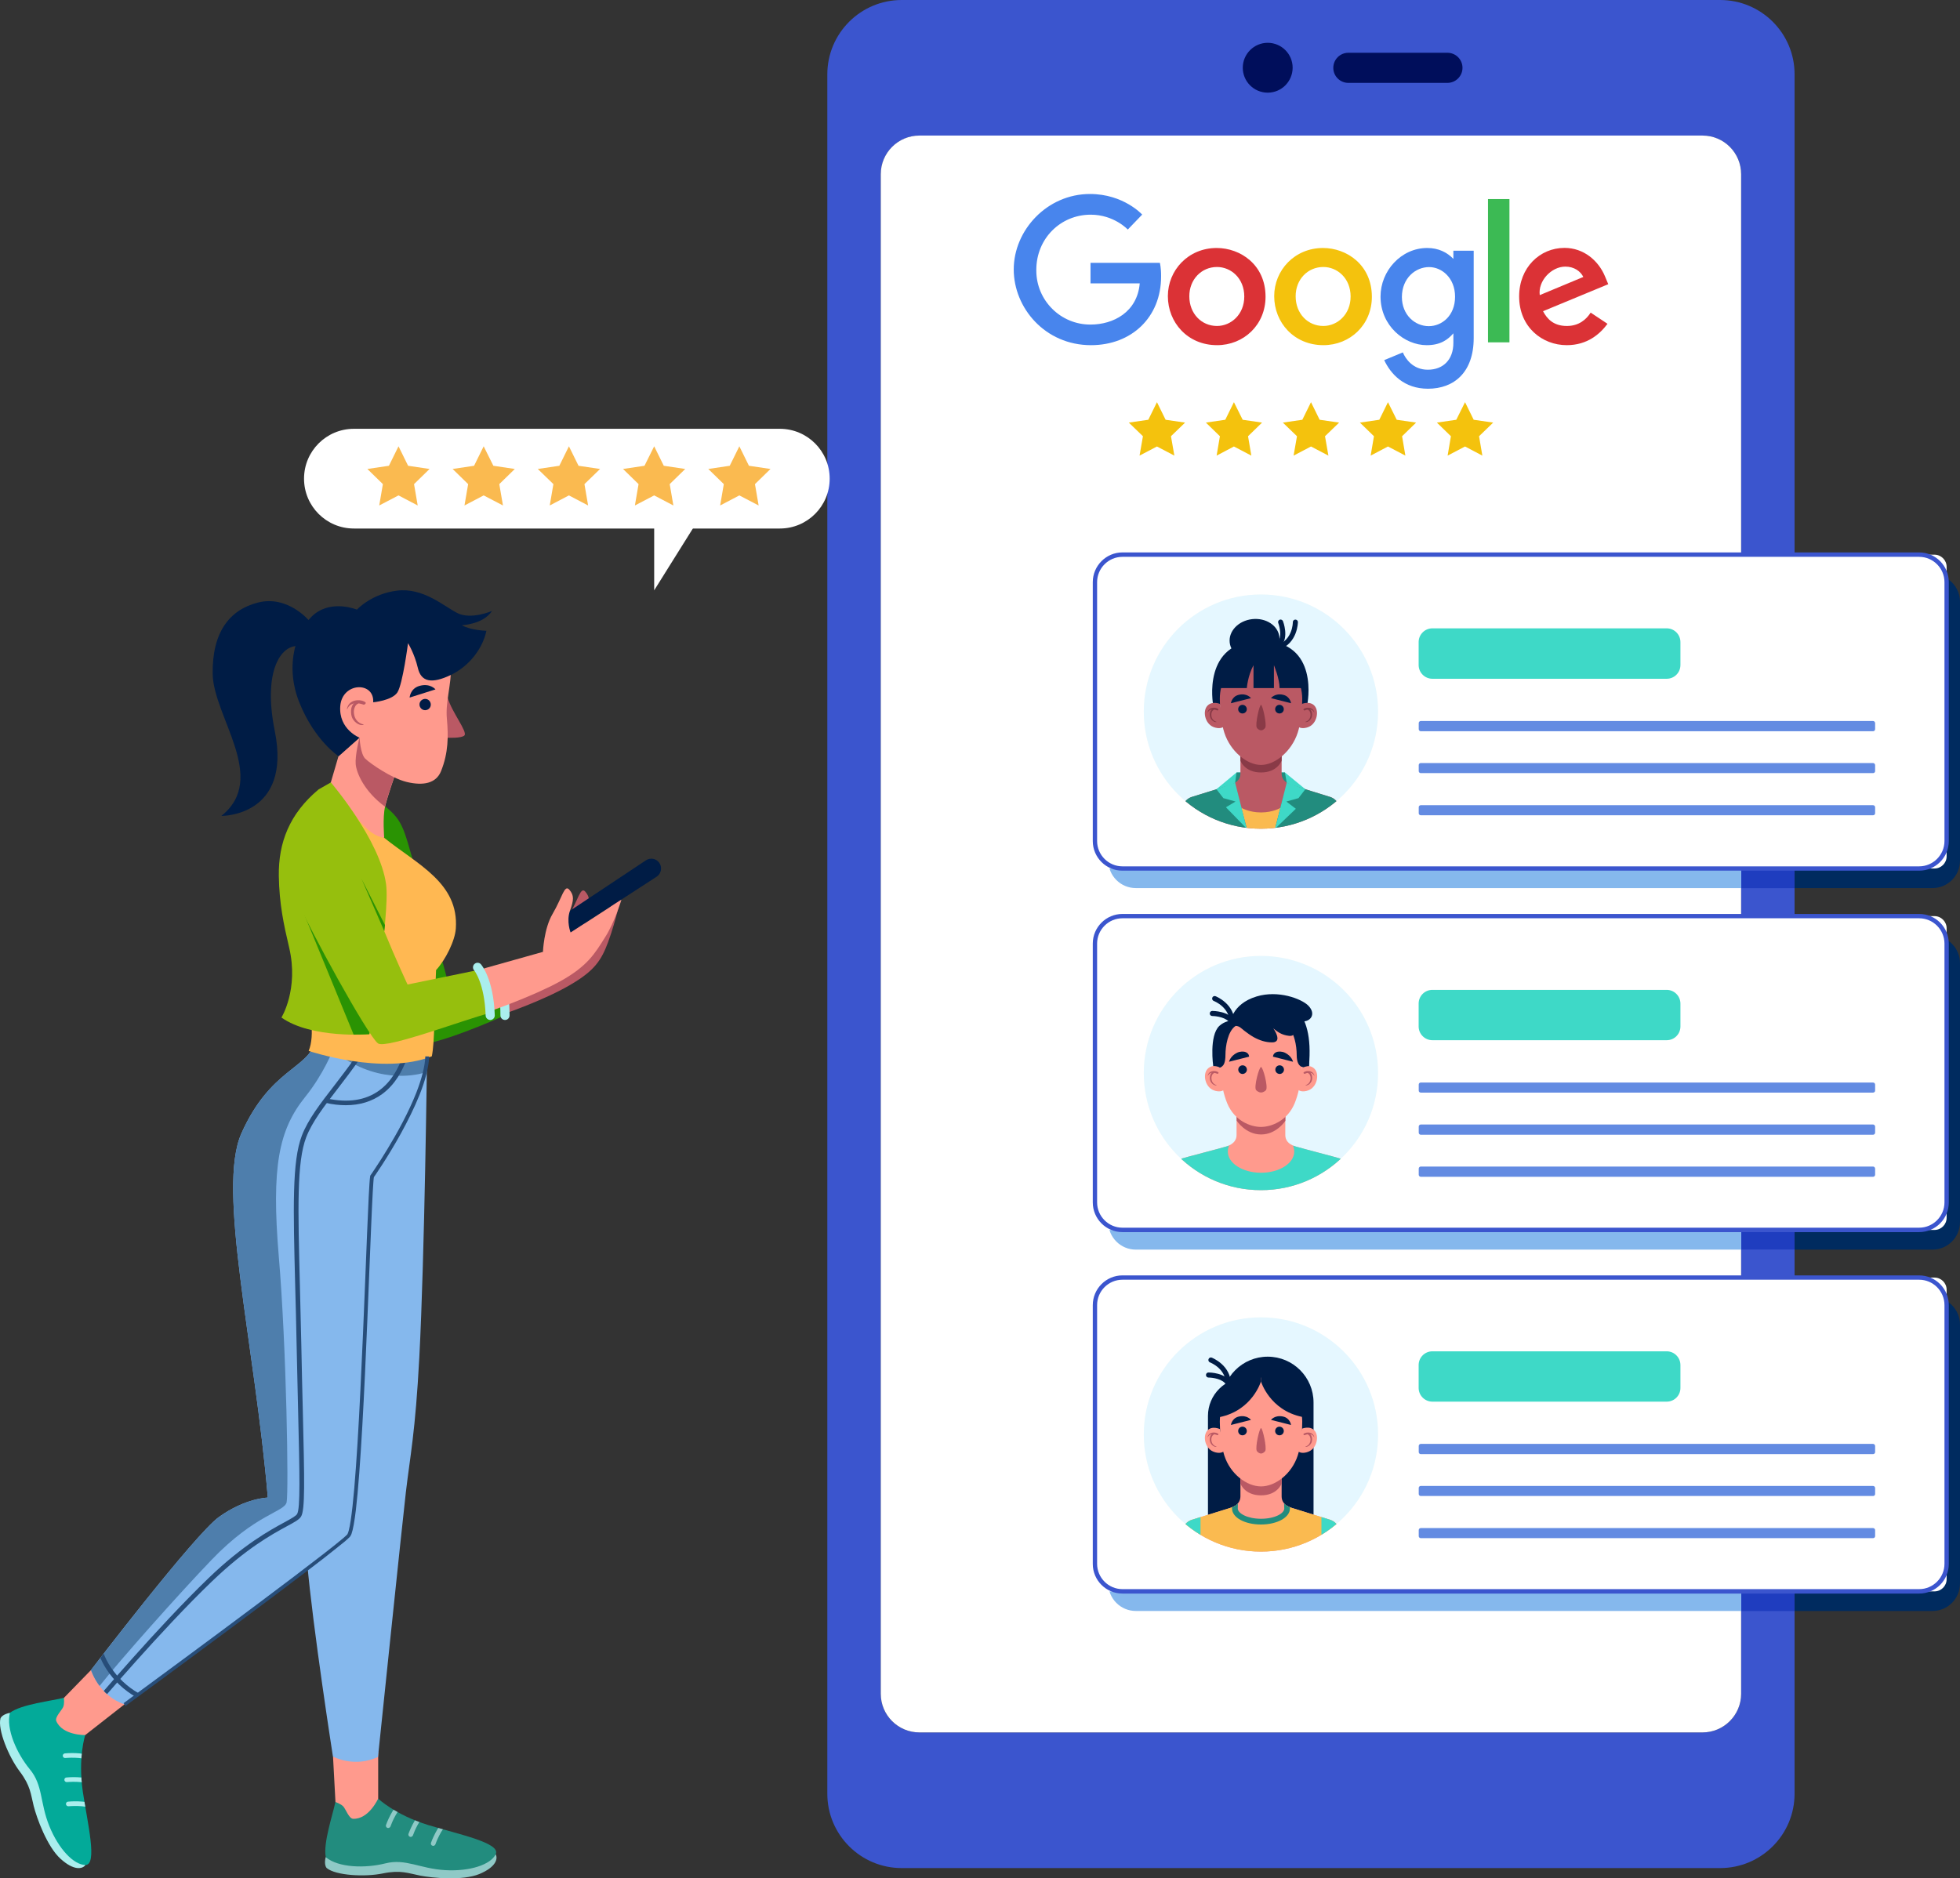 <?xml version="1.0" encoding="utf-8"?>
<!-- Generator: Adobe Illustrator 27.8.0, SVG Export Plug-In . SVG Version: 6.00 Build 0)  -->
<svg version="1.1" id="Livello_1" xmlns="http://www.w3.org/2000/svg" xmlns:xlink="http://www.w3.org/1999/xlink" x="0px" y="0px"
	 viewBox="0 0 2082.9 1996.6" style="enable-background:new 0 0 2082.9 1996.6;" xml:space="preserve">
<rect x="0" y="0" width="2082.9" height="1996.6" fill="#333333" stroke="none"/>
<style type="text/css">
	.st0{fill:#3B55CE;}
	.st1{fill:#FFFFFF;}
	.st2{fill:#000E5B;}
	.st3{fill:#002B5F;}
	.st4{fill:#1F3DBF;}
	.st5{fill:#85B8ED;}
	.st6{fill:#FFFFF8;}
	.st7{fill:#3ED9C7;}
	.st8{fill:#638BE2;}
	.st9{fill:#E5F7FF;}
	.st10{fill:#001C45;}
	.st11{fill:#FF9A8D;}
	.st12{fill:#BA5964;}
	.st13{clip-path:url(#SVGID_00000132055820645007763210000004038906106319810744_);}
	.st14{clip-path:url(#SVGID_00000039133735826008784890000013005142973245965991_);}
	.st15{clip-path:url(#SVGID_00000041279945725967560950000002451648100147530893_);fill:#FF9A8D;}
	.st16{clip-path:url(#SVGID_00000027580037697611619530000015630021298408976802_);}
	.st17{clip-path:url(#SVGID_00000106133189034532286540000002901572288393112721_);}
	.st18{clip-path:url(#SVGID_00000113321530289308407350000006324676155037418117_);fill:#FABA50;}
	.st19{clip-path:url(#SVGID_00000113321530289308407350000006324676155037418117_);fill:#3ED9C7;}
	.st20{fill:#228C7E;}
	.st21{clip-path:url(#SVGID_00000108296083171165261040000008427961400822993567_);}
	.st22{clip-path:url(#SVGID_00000117658804688205861050000000496930194186765758_);}
	.st23{clip-path:url(#SVGID_00000114056369249863462380000015437836807267229848_);fill:#FF9A8D;}
	.st24{clip-path:url(#SVGID_00000170252563876937377810000012683222445178490030_);}
	.st25{clip-path:url(#SVGID_00000044896185652815263770000003025021460132614790_);}
	.st26{clip-path:url(#SVGID_00000034799310303501248480000001680058455734817426_);fill:#3ED9C7;}
	.st27{fill:#893A47;}
	.st28{clip-path:url(#SVGID_00000093886599679323480810000004531903651688725635_);}
	.st29{clip-path:url(#SVGID_00000181067616296557015820000008680582248535011216_);}
	.st30{clip-path:url(#SVGID_00000180337632732438036700000004711935756170582958_);fill:#BA5964;}
	.st31{clip-path:url(#SVGID_00000134962485968766069130000000852342561818206640_);}
	.st32{clip-path:url(#SVGID_00000004528866317159676900000000232367078816886451_);}
	.st33{clip-path:url(#SVGID_00000057118115090382616920000004710288753177102513_);fill:#FABA50;}
	.st34{clip-path:url(#SVGID_00000057118115090382616920000004710288753177102513_);fill:#228C7E;}
	.st35{clip-path:url(#SVGID_00000057118115090382616920000004710288753177102513_);fill:#3ED9C7;}
	.st36{fill:#2A9303;}
	.st37{fill:#AAEEED;}
	.st38{fill:#8FC9C6;}
	.st39{clip-path:url(#SVGID_00000102516964917813059370000003649658464344743080_);}
	.st40{clip-path:url(#SVGID_00000118355562796709191020000009975185766738012309_);}
	.st41{clip-path:url(#SVGID_00000013884237625995252320000018088896752334647198_);fill:#8FC9C6;}
	.st42{fill:#03AA99;}
	.st43{clip-path:url(#SVGID_00000032619465629231970430000013812720501674059452_);}
	.st44{clip-path:url(#SVGID_00000111886732899629662970000013013081468003156913_);}
	.st45{clip-path:url(#SVGID_00000052823372023933716200000011277231301149325758_);fill:#AAEEED;}
	.st46{fill:#4E7EAC;}
	.st47{clip-path:url(#SVGID_00000072273601505422317040000016185974572356273281_);}
	.st48{clip-path:url(#SVGID_00000129175437089379345960000010158366221940517248_);}
	.st49{clip-path:url(#SVGID_00000119839679946113179090000009404637422808308871_);fill:#274D79;}
	.st50{fill:#FFB852;}
	.st51{fill:#96BF0D;}
	.st52{fill:#274D79;}
	.st53{fill:#FABA50;}
	.st54{fill:#4885ED;}
	.st55{fill:#DB3236;}
	.st56{fill:#F4C20D;}
	.st57{fill:#3CBA54;}
</style>
<g>
	<path class="st0" d="M1828,0H958.3c-43.7,0-79.1,35.4-79.1,79.1v1827.5c0,43.7,35.4,79.1,79.1,79.1H1828
		c43.7,0,79.1-35.4,79.1-79.1V79.1C1907.2,35.4,1871.7,0,1828,0 M1850.3,1800.5c0,22.6-18.4,41-41,41H977c-22.6,0-41-18.4-41-41
		V185.2c0-22.6,18.4-41,41-41h832.3c22.6,0,41,18.4,41,41V1800.5"/>
	<path class="st1" d="M1809.3,144.1H977c-22.6,0-41,18.4-41,41v1615.4c0,22.6,18.4,41,41,41h832.3c22.6,0,41-18.4,41-41V185.2
		C1850.3,162.5,1832,144.1,1809.3,144.1"/>
	<path class="st2" d="M1347.2,98.5c-14.6,0-26.5-11.8-26.5-26.5c0-14.6,11.9-26.5,26.5-26.5c14.6,0,26.5,11.8,26.5,26.5
		C1373.6,86.7,1361.8,98.5,1347.2,98.5"/>
	<path class="st2" d="M1554.2,72.1c0-8.9-7.2-16-16-16h-105.3c-8.9,0-16,7.2-16,16c0,8.9,7.2,16,16,16h105.3
		C1547,88.1,1554.2,80.9,1554.2,72.1"/>
	<path class="st3" d="M2053.7,1712.4h-146.5v-333.6h146.5c16.1,0,29.2,13.1,29.2,29.2v275.1
		C2082.9,1699.4,2069.8,1712.4,2053.7,1712.4"/>
	<rect x="1850.3" y="1378.9" class="st4" width="56.8" height="333.6"/>
	<path class="st5" d="M1850.3,1712.4H1207c-16.1,0-29.2-13.1-29.2-29.2v-275.1c0-16.2,13.1-29.2,29.2-29.2h643.4V1712.4"/>
	<path class="st1" d="M2055.7,1691.6h-879.2c-7.2,0-13-5.8-13-13V1371c0-7.2,5.8-13,13-13h879.2c7.2,0,13,5.8,13,13v307.6
		C2068.7,1685.8,2062.9,1691.6,2055.7,1691.6"/>
	<path class="st0" d="M2039.5,1693.9h-846.7c-17.4,0-31.5-14.1-31.5-31.5v-275.1c0-17.4,14.2-31.6,31.5-31.6h846.7
		c17.4,0,31.5,14.2,31.5,31.6v275.1C2071,1679.8,2056.9,1693.9,2039.5,1693.9 M1192.8,1360.3c-14.8,0-26.9,12.1-26.9,26.9v275.1
		c0,14.8,12.1,26.9,26.9,26.9h846.7c14.8,0,26.9-12.1,26.9-26.9v-275.1c0-14.8-12.1-26.9-26.9-26.9H1192.8z"/>
	<path class="st6" d="M1215.5,1524.8c0-68.8,55.8-124.5,124.5-124.5c68.8,0,124.5,55.8,124.5,124.5c0,68.8-55.8,124.5-124.5,124.5
		C1271.3,1649.3,1215.5,1593.6,1215.5,1524.8"/>
	<path class="st7" d="M1771.2,1489.9h-249c-8.1,0-14.6-6.6-14.6-14.6V1451c0-8,6.5-14.6,14.6-14.6h249c8.1,0,14.6,6.6,14.6,14.6
		v24.4C1785.8,1483.4,1779.3,1489.9,1771.2,1489.9"/>
	<path class="st8" d="M1990.5,1534.8h-480.6c-1.2,0-2.2,1-2.2,2.2v6.5c0,1.2,1,2.2,2.2,2.2h480.6c1.2,0,2.2-1,2.2-2.2v-6.5
		C1992.6,1535.8,1991.7,1534.8,1990.5,1534.8"/>
	<path class="st8" d="M1990.5,1579.5h-480.6c-1.2,0-2.2,0.9-2.2,2.1v6.5c0,1.2,1,2.1,2.2,2.1h480.6c1.2,0,2.2-0.9,2.2-2.1v-6.5
		C1992.6,1580.5,1991.7,1579.5,1990.5,1579.5"/>
	<path class="st8" d="M1990.5,1624.3h-480.6c-1.2,0-2.2,0.9-2.2,2.1v6.5c0,1.2,1,2.1,2.2,2.1h480.6c1.2,0,2.2-0.9,2.2-2.1v-6.5
		C1992.6,1625.2,1991.7,1624.3,1990.5,1624.3"/>
	<path class="st9" d="M1215.5,1524.8c0-68.8,55.8-124.5,124.5-124.5c68.8,0,124.5,55.8,124.5,124.5c0,68.8-55.8,124.5-124.5,124.5
		C1271.3,1649.3,1215.5,1593.6,1215.5,1524.8"/>
	<path class="st10" d="M1347.2,1442.1c26.9,0,48.7,21.8,48.7,48.7V1617h-97.4v-126.2C1298.5,1463.9,1320.3,1442.1,1347.2,1442.1"/>
	<path class="st10" d="M1326.3,1621.3h-42.6v-116.2c0-22.5,18.3-40.8,40.8-40.8h1.8V1621.3"/>
	<path class="st11" d="M1296.5,1519.1c0,0-8.5-4.1-13.5,1.6c-5,5.6-2.6,18.5,6.1,22.2c8.3,3.6,12.1-0.7,12.1-0.7L1296.5,1519.1"/>
	<path class="st12" d="M1287.6,1523c2.2-0.6,5.4-0.3,7.1,1.2c0.6,0.6-0.6,1.6-1.2,1.3c-3.6-1.5-8-2-10,2.2l-0.2-0.2
		C1283.9,1525.2,1285.3,1523.7,1287.6,1523"/>
	<path class="st12" d="M1289.3,1523.4c0.4-0.2,1.3,0.9,1.2,1.2c-0.6,0.2-1.6,0.9-2.1,1.6c-0.8,1.3-1.1,2.5-1.1,4.1
		c0.1,3.6,2,6.3,5.5,7.4l0.1,0.2c-3.1,0.6-6.4-2.8-7-5.6C1285.2,1529.2,1285.7,1524.9,1289.3,1523.4"/>
	<path class="st11" d="M1383.5,1518.7c0,0,8.5-3.7,13.5,2c5,5.6,2.6,18.5-6.1,22.2c-8.3,3.6-12.1-0.7-12.1-0.7L1383.5,1518.7"/>
	<path class="st12" d="M1392.4,1523c-2.2-0.6-5.4-0.3-7.1,1.2c-0.6,0.6,0.6,1.6,1.2,1.3c3.6-1.5,8-2,10,2.2l0.2-0.2
		C1396.1,1525.2,1394.7,1523.7,1392.4,1523"/>
	<path class="st12" d="M1390.7,1523.4c-0.4-0.2-1.3,0.9-1.2,1.2c0.6,0.2,1.6,0.9,2.1,1.6c0.8,1.3,1.1,2.5,1.1,4.1
		c-0.1,3.6-2,6.3-5.5,7.4l-0.1,0.2c3.1,0.6,6.4-2.8,7-5.6C1394.8,1529.2,1394.3,1524.9,1390.7,1523.4"/>
	<g>
		<defs>
			<path id="SVGID_1_" d="M1215.5,1524.8c0-68.8,55.8-124.5,124.5-124.5c68.8,0,124.5,55.8,124.5,124.5
				c0,68.8-55.8,124.5-124.5,124.5C1271.3,1649.3,1215.5,1593.6,1215.5,1524.8"/>
		</defs>
		<clipPath id="SVGID_00000047739017302360097220000016441490584936010369_">
			<use xlink:href="#SVGID_1_"  style="overflow:visible;"/>
		</clipPath>
		<g style="clip-path:url(#SVGID_00000047739017302360097220000016441490584936010369_);">
			<defs>
				
					<rect id="SVGID_00000029724580285124981310000017285069227965670072_" x="-1420.8" y="-4080.1" width="7911.9" height="10318.8"/>
			</defs>
			<clipPath id="SVGID_00000135686499308743028240000017732029410206034067_">
				<use xlink:href="#SVGID_00000029724580285124981310000017285069227965670072_"  style="overflow:visible;"/>
			</clipPath>
			<g style="clip-path:url(#SVGID_00000135686499308743028240000017732029410206034067_);">
				<defs>
					
						<rect id="SVGID_00000016790497843133675470000011429127152480447104_" x="-1420.8" y="-4080.2" width="7911.9" height="10318.9"/>
				</defs>
				<clipPath id="SVGID_00000069394152343215719070000017950807566753225639_">
					<use xlink:href="#SVGID_00000016790497843133675470000011429127152480447104_"  style="overflow:visible;"/>
				</clipPath>
				<path style="clip-path:url(#SVGID_00000069394152343215719070000017950807566753225639_);fill:#FF9A8D;" d="M1253.5,1649.3
					c0-19.1,3-30.5,13.1-33.8c4.6-1.5,32-10,40.6-12.6c8.6-2.6,11-7.7,11-12.2c0-4.4,0-19.6,0-19.6h43.8c0,0,0,15.2,0,19.6
					c0,4.5,2.3,9.6,11,12.2c8.6,2.6,36,11.1,40.6,12.6c10,3.3,13.1,14.7,13.1,33.8H1253.5"/>
			</g>
		</g>
	</g>
	<path class="st12" d="M1318.2,1576.9c0,0.1,4.3,12.6,21.9,12.6c17.6,0,21.9-12.6,21.9-12.6c0-3.2,0-5.7,0-5.7h-43.8
		C1318.2,1571.2,1318.2,1573.7,1318.2,1576.9"/>
	<path class="st11" d="M1360.5,1470c-6.3-3.6-13.3-5.7-20.5-5.7c-7.2,0-14.2,2.1-20.5,5.7c-14.7,8.4-23.2,24.4-23.2,41.1v0.1
		c0,4.7,0.3,9.4,0.8,14.1l0.8,6.6c0.6,5.2,1.6,10.3,3.2,15.3c6.3,19.6,23.8,32.8,39,32.8c15.2,0,32.6-13.2,39-32.8
		c1.6-5,2.6-10.1,3.2-15.3l0.8-6.6c0.6-4.7,0.8-9.5,0.8-14.3v-0.1C1383.7,1494.3,1375.2,1478.4,1360.5,1470"/>
	<path class="st10" d="M1355.1,1521.1c0-2.6,2.1-4.6,4.6-4.6c2.5,0,4.6,2,4.6,4.6c0,2.5-2,4.6-4.6,4.6
		C1357.2,1525.7,1355.1,1523.6,1355.1,1521.1"/>
	<path class="st10" d="M1350.7,1509.3l21.3,5.4c0,0-0.9-7.1-8.2-8.9C1354.9,1503.7,1350.7,1509.3,1350.7,1509.3"/>
	<path class="st10" d="M1325,1521.1c0-2.6-2.1-4.6-4.6-4.6c-2.5,0-4.6,2-4.6,4.6c0,2.5,2,4.6,4.6,4.6
		C1322.9,1525.7,1325,1523.6,1325,1521.1"/>
	<path class="st10" d="M1329.4,1509.3l-21.3,5.4c0,0,0.9-7.1,8.2-8.9C1325.2,1503.7,1329.4,1509.3,1329.4,1509.3"/>
	<path class="st10" d="M1340,1468.3c0,0,9.1,30.7,43.8,37.8c0,0,3-19.9-11.8-32.1c-14.9-12.1-32-11.4-32-11.4V1468.3"/>
	<path class="st10" d="M1340,1468.5c0,0-9.1,30.7-43.8,37.8c0,0-3-20,11.8-32.1c14.9-12.1,32-11.4,32-11.4V1468.5"/>
	<g>
		<defs>
			<path id="SVGID_00000172439115541855934040000014564642262941609378_" d="M1215.5,1524.8c0-68.8,55.8-124.5,124.5-124.5
				c68.8,0,124.5,55.8,124.5,124.5c0,68.8-55.8,124.5-124.5,124.5C1271.3,1649.3,1215.5,1593.6,1215.5,1524.8"/>
		</defs>
		<clipPath id="SVGID_00000057149800908542233080000012701079282677495984_">
			<use xlink:href="#SVGID_00000172439115541855934040000014564642262941609378_"  style="overflow:visible;"/>
		</clipPath>
		<g style="clip-path:url(#SVGID_00000057149800908542233080000012701079282677495984_);">
			<defs>
				
					<rect id="SVGID_00000067933319629713111460000000606473219076512413_" x="-1420.8" y="-4080.1" width="7911.9" height="10318.8"/>
			</defs>
			<clipPath id="SVGID_00000116939817546988332150000008033412097956363410_">
				<use xlink:href="#SVGID_00000067933319629713111460000000606473219076512413_"  style="overflow:visible;"/>
			</clipPath>
			<g style="clip-path:url(#SVGID_00000116939817546988332150000008033412097956363410_);">
				<defs>
					
						<rect id="SVGID_00000033359343037883907340000004146869815736890529_" x="-1420.8" y="-4080.2" width="7911.9" height="10318.9"/>
				</defs>
				<clipPath id="SVGID_00000000211189249208531720000004432258749861299104_">
					<use xlink:href="#SVGID_00000033359343037883907340000004146869815736890529_"  style="overflow:visible;"/>
				</clipPath>
				<path style="clip-path:url(#SVGID_00000000211189249208531720000004432258749861299104_);fill:#FABA50;" d="M1413.5,1615.5
					c-4.6-1.5-32-10-40.6-12.6c-2.3-0.7-4.1-1.5-5.5-2.5c0.2,1,0.4,2,0.4,3c0,7.7-12.4,14-27.7,14s-27.7-6.3-27.7-14
					c0-1,0.1-2,0.3-2.9c-1.4,0.9-3.2,1.7-5.4,2.4c-8.6,2.6-36,11.1-40.6,12.6c-10,3.3-13.1,14.7-13.1,33.8h173
					C1426.6,1630.2,1423.5,1618.8,1413.5,1615.5"/>
				<path style="clip-path:url(#SVGID_00000000211189249208531720000004432258749861299104_);fill:#3ED9C7;" d="M1275.7,1612.6
					c-4.4,1.4-7.8,2.5-9.2,2.9c-10,3.3-13.1,14.7-13.1,33.8h22.4v-36.7H1275.7"/>
				<path style="clip-path:url(#SVGID_00000000211189249208531720000004432258749861299104_);fill:#3ED9C7;" d="M1404.4,1612.6
					c4.4,1.4,7.8,2.5,9.2,2.9c10,3.3,13.1,14.7,13.1,33.8h-22.4v-36.7H1404.4"/>
			</g>
		</g>
	</g>
	<path class="st20" d="M1340,1620.5c17.3,0,30.8-7.5,30.8-17c0,0,0-0.5,0-1.3c-2.9-1.1-4.9-2.6-6.2-4.2c0.1,1.7,0.2,4.5,0.2,5.5
		c0,5.2-10.1,10.9-24.7,10.9c-14.6,0-24.7-5.8-24.7-10.9c0-1,0.1-3.6,0.1-5.4c-1.4,1.6-3.4,3-6.2,4.1c0,0.7,0,1.2,0,1.2
		C1309.2,1613,1322.7,1620.5,1340,1620.5"/>
	<path class="st12" d="M1340.1,1518c-1.8,0.2-6.4,20.8-4.5,24.3c0.8,1.4,3.1,2.9,4.5,2.7c1.4,0.2,3.7-1.3,4.5-2.7
		C1346.4,1538.8,1341.8,1518.2,1340.1,1518"/>
	<path class="st10" d="M1305.5,1473.7c-1,0-2-0.6-2.4-1.5c-3.1-6.4-14.5-7.9-18.7-7.9h-0.1c-1.5,0-2.7-1.2-2.7-2.7
		c0-1.5,1.1-2.7,2.7-2.7c1,0,18.4,0.2,23.6,10.9c0.6,1.3,0.1,2.9-1.3,3.5C1306.3,1473.6,1305.9,1473.7,1305.5,1473.7"/>
	<path class="st10" d="M1305.5,1475.2L1305.5,1475.2c-1.6,0-2.7-1.3-2.7-2.8c0.6-17.4-16.2-23.9-16.9-24.2c-1.4-0.5-2.1-2.1-1.6-3.5
		c0.5-1.4,2.1-2.1,3.4-1.6c0.2,0.1,21.1,8.1,20.4,29.4C1308.2,1474.1,1307,1475.2,1305.5,1475.2"/>
	<path class="st3" d="M2053.7,1328.3h-146.5V994.6h146.5c16.1,0,29.2,13.1,29.2,29.3V1299
		C2082.9,1315.2,2069.8,1328.3,2053.7,1328.3"/>
	<rect x="1850.3" y="994.6" class="st4" width="56.8" height="333.6"/>
	<path class="st5" d="M1850.3,1328.3H1207c-16.1,0-29.2-13.1-29.2-29.2v-275.1c0-16.2,13.1-29.3,29.2-29.3h643.4V1328.3"/>
	<path class="st1" d="M2055.7,1307.4h-879.2c-7.2,0-13-5.8-13-13V986.8c0-7.2,5.8-13,13-13h879.2c7.2,0,13,5.8,13,13v307.6
		C2068.7,1301.6,2062.9,1307.4,2055.7,1307.4"/>
	<path class="st0" d="M2039.5,1309.7h-846.7c-17.4,0-31.5-14.2-31.5-31.6V1003c0-17.4,14.2-31.5,31.5-31.5h846.7
		c17.4,0,31.5,14.1,31.5,31.5v275.1C2071,1295.5,2056.9,1309.7,2039.5,1309.7 M1192.8,976.1c-14.8,0-26.9,12.1-26.9,26.9v275.1
		c0,14.8,12.1,26.9,26.9,26.9h846.7c14.8,0,26.9-12.1,26.9-26.9V1003c0-14.8-12.1-26.9-26.9-26.9H1192.8z"/>
	<path class="st6" d="M1215.5,1140.6c0-68.8,55.8-124.5,124.5-124.5c68.8,0,124.5,55.8,124.5,124.5c0,68.8-55.8,124.5-124.5,124.5
		C1271.3,1265.1,1215.5,1209.4,1215.5,1140.6"/>
	<path class="st7" d="M1771.2,1105.7h-249c-8.1,0-14.6-6.6-14.6-14.6v-24.3c0-8.1,6.5-14.6,14.6-14.6h249c8.1,0,14.6,6.6,14.6,14.6
		v24.3C1785.8,1099.2,1779.3,1105.7,1771.2,1105.7"/>
	<path class="st8" d="M1990.5,1150.7h-480.6c-1.2,0-2.2,0.9-2.2,2.1v6.5c0,1.2,1,2.1,2.2,2.1h480.6c1.2,0,2.2-0.9,2.2-2.1v-6.5
		C1992.6,1151.6,1991.7,1150.7,1990.5,1150.7"/>
	<path class="st8" d="M1990.5,1195.3h-480.6c-1.2,0-2.2,1-2.2,2.2v6.5c0,1.2,1,2.2,2.2,2.2h480.6c1.2,0,2.2-1,2.2-2.2v-6.5
		C1992.6,1196.3,1991.7,1195.3,1990.5,1195.3"/>
	<path class="st8" d="M1990.5,1240h-480.6c-1.2,0-2.2,1-2.2,2.2v6.5c0,1.2,1,2.2,2.2,2.2h480.6c1.2,0,2.2-1,2.2-2.2v-6.5
		C1992.6,1241,1991.7,1240,1990.5,1240"/>
	<path class="st9" d="M1215.5,1140.6c0-68.8,55.8-124.5,124.5-124.5c68.8,0,124.5,55.8,124.5,124.5c0,68.8-55.8,124.5-124.5,124.5
		C1271.3,1265.1,1215.5,1209.4,1215.5,1140.6"/>
	<path class="st11" d="M1296.6,1133.8c0,0-8.4-3-13.5,2.6c-5,5.6-2.6,18.5,6.1,22.3c8.3,3.5,12.1-0.7,12.1-0.7L1296.6,1133.8"/>
	<path class="st12" d="M1287.7,1138.8c2.2-0.7,5.4-0.4,7.1,1.2c0.6,0.6-0.6,1.6-1.2,1.4c-3.6-1.6-8-2-10,2.1l-0.2-0.2
		C1284,1141,1285.4,1139.5,1287.7,1138.8"/>
	<path class="st12" d="M1289.4,1139.2c0.4-0.2,1.3,0.9,1.2,1.2c-0.6,0.2-1.6,0.9-2.1,1.6c-0.8,1.3-1.1,2.5-1.1,4.1
		c0.1,3.7,2,6.4,5.5,7.4l0.1,0.2c-3.1,0.6-6.4-2.8-7-5.6C1285.3,1145,1285.8,1140.7,1289.4,1139.2"/>
	<path class="st11" d="M1383.7,1133.8c0,0,8.4-3,13.5,2.6c5,5.6,2.6,18.5-6.1,22.3c-8.3,3.5-12.1-0.7-12.1-0.7L1383.7,1133.8"/>
	<path class="st12" d="M1392.5,1138.8c-2.2-0.7-5.4-0.4-7.1,1.2c-0.6,0.6,0.6,1.6,1.2,1.4c3.6-1.6,8-2,10,2.1l0.2-0.2
		C1396.2,1141,1394.8,1139.5,1392.5,1138.8"/>
	<path class="st12" d="M1390.8,1139.2c-0.4-0.2-1.3,0.9-1.2,1.2c0.6,0.2,1.6,0.9,2.1,1.6c0.8,1.3,1.1,2.5,1.1,4.1
		c-0.1,3.7-2,6.4-5.5,7.4l-0.1,0.2c3.1,0.6,6.4-2.8,7-5.6C1394.9,1145,1394.4,1140.7,1390.8,1139.2"/>
	<g>
		<defs>
			<path id="SVGID_00000112601035553836654960000011833343654873544110_" d="M1215.5,1140.6c0-68.8,55.8-124.5,124.5-124.5
				c68.8,0,124.5,55.8,124.5,124.5c0,68.8-55.8,124.5-124.5,124.5C1271.3,1265.1,1215.5,1209.4,1215.5,1140.6"/>
		</defs>
		<clipPath id="SVGID_00000021804046704775067720000012861591594062335112_">
			<use xlink:href="#SVGID_00000112601035553836654960000011833343654873544110_"  style="overflow:visible;"/>
		</clipPath>
		<g style="clip-path:url(#SVGID_00000021804046704775067720000012861591594062335112_);">
			<defs>
				
					<rect id="SVGID_00000035494753037384881660000011371588718027855498_" x="-1420.8" y="-4080.1" width="7911.9" height="10318.8"/>
			</defs>
			<clipPath id="SVGID_00000167359194226515080850000016720606820050642324_">
				<use xlink:href="#SVGID_00000035494753037384881660000011371588718027855498_"  style="overflow:visible;"/>
			</clipPath>
			<g style="clip-path:url(#SVGID_00000167359194226515080850000016720606820050642324_);">
				<defs>
					
						<rect id="SVGID_00000031203345406703524750000003805959949311150220_" x="-1420.8" y="-4080.2" width="7911.9" height="10318.9"/>
				</defs>
				<clipPath id="SVGID_00000069371824263610953590000009700123667066803865_">
					<use xlink:href="#SVGID_00000031203345406703524750000003805959949311150220_"  style="overflow:visible;"/>
				</clipPath>
				<path style="clip-path:url(#SVGID_00000069371824263610953590000009700123667066803865_);fill:#FF9A8D;" d="M1237.4,1265.1
					c0-19.1,9.1-30.6,19.1-33.8c4.6-1.5,38-10.1,46.6-12.6c8.6-2.6,11-7.7,11-12.1c0-4.5,0-23.6,0-23.6h51.8c0,0,0,19.2,0,23.6
					c0,4.4,2.3,9.6,11,12.1c8.6,2.6,42.1,11.1,46.6,12.6c10,3.3,19.1,14.7,19.1,33.8H1237.4"/>
			</g>
		</g>
	</g>
	<path class="st12" d="M1314.2,1183c0,0,0,2.1,0,8.2c0,0,9.4,14.7,26,14.7c16.5,0,25.8-14.6,25.8-14.6c0-6.2,0-8.4,0-8.4H1314.2"/>
	<g>
		<defs>
			<path id="SVGID_00000065052215476069923180000018319753571534025396_" d="M1215.5,1140.6c0-68.8,55.8-124.5,124.5-124.5
				c68.8,0,124.5,55.8,124.5,124.5c0,68.8-55.8,124.5-124.5,124.5C1271.3,1265.1,1215.5,1209.4,1215.5,1140.6"/>
		</defs>
		<clipPath id="SVGID_00000080183956577946960000000003271064374131947687_">
			<use xlink:href="#SVGID_00000065052215476069923180000018319753571534025396_"  style="overflow:visible;"/>
		</clipPath>
		<g style="clip-path:url(#SVGID_00000080183956577946960000000003271064374131947687_);">
			<defs>
				
					<rect id="SVGID_00000104707377153911776870000015114420859565196708_" x="-1420.8" y="-4080.1" width="7911.9" height="10318.8"/>
			</defs>
			<clipPath id="SVGID_00000174560948746848842600000001476840523613865099_">
				<use xlink:href="#SVGID_00000104707377153911776870000015114420859565196708_"  style="overflow:visible;"/>
			</clipPath>
			<g style="clip-path:url(#SVGID_00000174560948746848842600000001476840523613865099_);">
				<defs>
					
						<rect id="SVGID_00000091711465226513434930000001069233694876755374_" x="-1420.8" y="-4080.2" width="7911.9" height="10318.9"/>
				</defs>
				<clipPath id="SVGID_00000156581861498975155980000012224721304664672440_">
					<use xlink:href="#SVGID_00000091711465226513434930000001069233694876755374_"  style="overflow:visible;"/>
				</clipPath>
				<path style="clip-path:url(#SVGID_00000156581861498975155980000012224721304664672440_);fill:#3ED9C7;" d="M1423.6,1231.3
					c-4.6-1.5-38-10.1-46.6-12.6c-1-0.3-2-0.7-2.9-1c0.8,2,1.3,4.2,1.3,6.4c0,12.4-15.8,22.5-35.3,22.5c-19.5,0-35.3-10.1-35.3-22.5
					c0-2.2,0.5-4.4,1.3-6.4c-0.9,0.4-1.8,0.7-2.9,1c-8.6,2.6-42.1,11.1-46.6,12.6c-10,3.3-19.1,14.7-19.1,33.8h205.2
					C1442.7,1246,1433.6,1234.6,1423.6,1231.3"/>
			</g>
		</g>
	</g>
	<path class="st11" d="M1360.6,1085.8c-6.3-3.6-13.3-5.7-20.5-5.7c-7.2,0-14.6,1.8-20.9,5.4c-14.7,8.4-22.9,24.6-22.9,41.3v0.1
		c0,4.7,0.3,9.5,0.8,14.3l0.8,6.6c0.6,5.2,2.3,15.2,6.2,24.8c7.8,19.1,25.2,25.3,35.9,25.3c10.7,0,28.1-6.2,35.9-25.3
		c3.9-9.6,5.6-19.6,6.2-24.8l0.8-6.6c0.6-4.7,0.8-9.5,0.8-14.3v-0.1C1383.9,1110.1,1375.3,1094.2,1360.6,1085.8"/>
	<path class="st10" d="M1355.3,1137c0-2.6,2.1-4.6,4.6-4.6c2.5,0,4.6,2.1,4.6,4.6c0,2.5-2.1,4.6-4.6,4.6
		C1357.3,1141.5,1355.3,1139.5,1355.3,1137"/>
	<path class="st10" d="M1352.8,1123.2l21.3,5.4c0,0-1.2-6-8.6-9.6c-3.3-1.5-7-1.6-9.4-0.5
		C1352.7,1120.1,1352.8,1123.2,1352.8,1123.2"/>
	<path class="st10" d="M1327.4,1123.2l-21.3,5.4c0,0,1.2-6,8.6-9.6c3.3-1.5,7-1.6,9.4-0.5
		C1327.6,1120.1,1327.4,1123.2,1327.4,1123.2"/>
	<path class="st10" d="M1325.1,1137c0-2.6-2.1-4.6-4.6-4.6c-2.5,0-4.6,2.1-4.6,4.6c0,2.5,2.1,4.6,4.6,4.6
		C1323,1141.5,1325.1,1139.5,1325.1,1137"/>
	<path class="st10" d="M1296.4,1134.9c0,0,1.2-0.4,2.5-1.5c1.1-0.9,3.4-3.3,3.4-12.2c0-8.9,2.4-25.1,10.8-30.7c0,0,0.4-4.3-1.8-5.2
		c-2.9-1.2-10.3,0.4-15.5,5.2c-11.1,10.5-6.5,42.7-6.5,42.7C1291.1,1133.1,1294.5,1133.5,1296.4,1134.9"/>
	<path class="st10" d="M1385.3,1134.4c0,0-2.2-0.2-3.3-1.1c-1.2-0.9-4-3.3-4-12.2c0-8.9-2.4-25.1-10.8-30.7c0,0,6.9-6.9,16.6,0
		c9.9,6.9,7.2,42.8,7.2,42.8C1388.9,1133.1,1387,1133.6,1385.3,1134.4"/>
	<path class="st10" d="M1385.3,1108.9v25.5c1.7-0.9,3.6-1.3,5.7-1.2c5.8-62.8-23.8-76.2-55.3-70.6c-23.3,4.2-26.2,25.7-26.2,25.7
		l3.5,2.2c4.1,0,6.2,2.7,9.3,5.1c3.2,2.5,6.6,4.9,10.1,6.9c6,3.3,12.7,5.6,19.5,5.5c1.7,0,3.6-0.3,4.7-1.6c1.4-1.6,1-4.1,0.3-6.1
		c-0.9-2.6-2.2-5-3.8-7.2c4.3,3.5,8.6,7.1,17,8c4.1,0.4,6.7-2.1,5.2-6.4C1375.1,1094.4,1385.3,1103.6,1385.3,1108.9"/>
	<path class="st12" d="M1340.1,1134.2c-2.1,0.1-7.6,20.8-5.4,24.3c0.9,1.4,3.7,2.9,5.4,2.8c1.7,0.1,4.5-1.3,5.4-2.8
		C1347.7,1154.9,1342.2,1134.3,1340.1,1134.2"/>
	<path class="st10" d="M1307.3,1088c0,0,1-20.6,28.1-28.8c23.1-7,47.5,2.5,54.7,9.5c9.7,9.6,1.8,18.7-8.2,16.8
		C1377,1084.6,1307.3,1088,1307.3,1088"/>
	<path class="st10" d="M1309.5,1089.4c-1,0-2-0.6-2.4-1.5c-3.1-6.4-14.6-7.9-18.8-7.9h0c-1.5,0-2.7-1.2-2.7-2.7
		c0-1.5,1.2-2.7,2.7-2.7c0.9,0,18.4,0.1,23.6,10.9c0.6,1.3,0.1,2.9-1.3,3.6C1310.3,1089.3,1309.9,1089.4,1309.5,1089.4"/>
	<path class="st10" d="M1309.5,1091L1309.5,1091c-1.6-0.1-2.7-1.3-2.7-2.8c0.6-17.4-16.2-23.9-16.9-24.2c-1.4-0.5-2.1-2.1-1.6-3.5
		c0.5-1.4,2.1-2.1,3.4-1.6c0.2,0.1,21.1,8.1,20.4,29.5C1312.2,1089.8,1311,1091,1309.5,1091"/>
	<path class="st3" d="M2053.7,944h-146.5V610.5h146.5c16.1,0,29.2,13.1,29.2,29.2v275.1C2082.9,931,2069.8,944,2053.7,944"/>
	<rect x="1850.3" y="610.5" class="st4" width="56.8" height="333.6"/>
	<path class="st5" d="M1850.3,944H1207c-16.1,0-29.2-13.1-29.2-29.2V639.7c0-16.2,13.1-29.2,29.2-29.2h643.4V944"/>
	<path class="st1" d="M2055.7,923.2h-879.2c-7.2,0-13-5.8-13-13V602.6c0-7.2,5.8-13,13-13h879.2c7.2,0,13,5.8,13,13v307.6
		C2068.7,917.4,2062.9,923.2,2055.7,923.2"/>
	<path class="st0" d="M2039.5,925.5h-846.7c-17.4,0-31.5-14.1-31.5-31.5V618.8c0-17.4,14.2-31.6,31.5-31.6h846.7
		c17.4,0,31.5,14.2,31.5,31.6V894C2071,911.4,2056.9,925.5,2039.5,925.5 M1192.8,591.9c-14.8,0-26.9,12.1-26.9,26.9V894
		c0,14.8,12.1,26.9,26.9,26.9h846.7c14.8,0,26.9-12.1,26.9-26.9V618.8c0-14.8-12.1-26.9-26.9-26.9H1192.8z"/>
	<path class="st6" d="M1215.5,756.4c0-68.8,55.8-124.5,124.5-124.5c68.8,0,124.5,55.8,124.5,124.5c0,68.8-55.8,124.5-124.5,124.5
		C1271.3,880.9,1215.5,825.2,1215.5,756.4"/>
	<path class="st7" d="M1771.2,721.5h-249c-8.1,0-14.6-6.6-14.6-14.6v-24.4c0-8,6.5-14.6,14.6-14.6h249c8.1,0,14.6,6.6,14.6,14.6
		v24.4C1785.8,715,1779.3,721.5,1771.2,721.5"/>
	<path class="st8" d="M1990.5,766.4h-480.6c-1.2,0-2.2,1-2.2,2.2v6.5c0,1.2,1,2.2,2.2,2.2h480.6c1.2,0,2.2-1,2.2-2.2v-6.5
		C1992.6,767.4,1991.7,766.4,1990.5,766.4"/>
	<path class="st8" d="M1990.5,811.1h-480.6c-1.2,0-2.2,0.9-2.2,2.1v6.5c0,1.2,1,2.1,2.2,2.1h480.6c1.2,0,2.2-0.9,2.2-2.1v-6.5
		C1992.6,812.1,1991.7,811.1,1990.5,811.1"/>
	<path class="st8" d="M1990.5,855.9h-480.6c-1.2,0-2.2,0.9-2.2,2.1v6.5c0,1.2,1,2.1,2.2,2.1h480.6c1.2,0,2.2-0.9,2.2-2.1V858
		C1992.6,856.8,1991.7,855.9,1990.5,855.9"/>
	<path class="st9" d="M1215.5,756.4c0-68.8,55.8-124.5,124.5-124.5c68.8,0,124.5,55.8,124.5,124.5c0,68.8-55.8,124.5-124.5,124.5
		C1271.3,880.9,1215.5,825.2,1215.5,756.4"/>
	<path class="st10" d="M1389.2,749.1c0,0,14.3-68-49.2-68c-63.5,0-50.8,68-50.8,68H1389.2"/>
	<path class="st10" d="M1306.8,682.9c-1.3-12.1,9.4-23.2,24-24.8c14.6-1.6,27.5,6.9,28.8,19c1.3,12.1-9.4,23.2-24,24.8
		C1321,703.5,1308.1,695.1,1306.8,682.9"/>
	<path class="st12" d="M1296.4,748.2c0,0-8.3-3.5-13.4,2.1s-2.6,18.5,6.1,22.3c8.3,3.5,12.1-0.7,12.1-0.7L1296.4,748.2"/>
	<path class="st27" d="M1287.6,752.6c2.2-0.7,5.4-0.4,7.1,1.2c0.6,0.6-0.6,1.6-1.2,1.4c-3.6-1.6-8-2-10,2.1l-0.2-0.2
		C1283.9,754.8,1285.3,753.2,1287.6,752.6"/>
	<path class="st27" d="M1289.3,753c0.4-0.2,1.3,0.9,1.2,1.2c-0.6,0.2-1.6,0.9-2.1,1.6c-0.8,1.3-1.1,2.5-1.1,4.1
		c0.1,3.6,2,6.3,5.5,7.4l0.1,0.2c-3.1,0.6-6.4-2.8-7-5.6C1285.2,758.8,1285.7,754.5,1289.3,753"/>
	<path class="st12" d="M1383.6,748.2c0,0,8.4-3.5,13.4,2.1c5,5.6,2.6,18.5-6.1,22.3c-8.3,3.5-12.1-0.7-12.1-0.7L1383.6,748.2"/>
	<path class="st27" d="M1392.4,752.6c-2.2-0.7-5.4-0.4-7.1,1.2c-0.6,0.6,0.6,1.6,1.2,1.4c3.6-1.6,8-2,10,2.1l0.2-0.2
		C1396.1,754.8,1394.7,753.2,1392.4,752.6"/>
	<path class="st27" d="M1390.7,753c-0.4-0.2-1.3,0.9-1.2,1.2c0.6,0.2,1.6,0.9,2.1,1.6c0.8,1.3,1.1,2.5,1.1,4.1
		c-0.1,3.6-2,6.3-5.5,7.4l-0.1,0.2c3.1,0.6,6.4-2.8,7-5.6C1394.8,758.8,1394.3,754.5,1390.7,753"/>
	<polyline class="st7" points="1387.2,838.9 1365.5,821.1 1314.1,821.1 1292.7,838.9 1387.2,838.9 	"/>
	<polyline class="st20" points="1314.1,821.1 1312.6,832 1367.4,832 1365.5,821.1 1314.1,821.1 	"/>
	<g>
		<defs>
			<path id="SVGID_00000084515374866517383040000013184663301831782579_" d="M1215.5,756.4c0-68.8,55.8-124.5,124.5-124.5
				c68.8,0,124.5,55.8,124.5,124.5c0,68.8-55.8,124.5-124.5,124.5C1271.3,880.9,1215.5,825.2,1215.5,756.4"/>
		</defs>
		<clipPath id="SVGID_00000063604035334620636170000003628290956571325059_">
			<use xlink:href="#SVGID_00000084515374866517383040000013184663301831782579_"  style="overflow:visible;"/>
		</clipPath>
		<g style="clip-path:url(#SVGID_00000063604035334620636170000003628290956571325059_);">
			<defs>
				
					<rect id="SVGID_00000006710108639110640860000007735799677996831143_" x="-1420.8" y="-4080.1" width="7911.9" height="10318.8"/>
			</defs>
			<clipPath id="SVGID_00000151526445667024112920000000516667087661892504_">
				<use xlink:href="#SVGID_00000006710108639110640860000007735799677996831143_"  style="overflow:visible;"/>
			</clipPath>
			<g style="clip-path:url(#SVGID_00000151526445667024112920000000516667087661892504_);">
				<defs>
					
						<rect id="SVGID_00000178188905823008133360000009177176626439563692_" x="-1420.8" y="-4080.2" width="7911.9" height="10318.9"/>
				</defs>
				<clipPath id="SVGID_00000031893331998910055520000015159589925510738335_">
					<use xlink:href="#SVGID_00000178188905823008133360000009177176626439563692_"  style="overflow:visible;"/>
				</clipPath>
				<path style="clip-path:url(#SVGID_00000031893331998910055520000015159589925510738335_);fill:#BA5964;" d="M1253.5,880.9
					c0-19.1,3-30.5,13.1-33.8c4.6-1.5,32-10,40.6-12.6c8.6-2.6,11-7.7,11-12.2c0-4.4,0-19.6,0-19.6h43.8c0,0,0,15.2,0,19.6
					c0,4.5,2.3,9.6,11,12.2c8.6,2.6,36,11.1,40.6,12.6c10,3.3,13.1,14.7,13.1,33.8H1253.5"/>
			</g>
		</g>
	</g>
	<path class="st27" d="M1318.2,808.5c0,0.1,4.3,12.6,21.9,12.6c17.6,0,21.9-12.6,21.9-12.6c0-3.2,0-5.7,0-5.7h-43.8
		C1318.2,802.8,1318.2,805.2,1318.2,808.5"/>
	<g>
		<defs>
			<path id="SVGID_00000076591670696032445540000014772178213083043501_" d="M1215.5,756.4c0-68.8,55.8-124.5,124.5-124.5
				c68.8,0,124.5,55.8,124.5,124.5c0,68.8-55.8,124.5-124.5,124.5C1271.3,880.9,1215.5,825.2,1215.5,756.4"/>
		</defs>
		<clipPath id="SVGID_00000147191231131806844630000004555738131045137583_">
			<use xlink:href="#SVGID_00000076591670696032445540000014772178213083043501_"  style="overflow:visible;"/>
		</clipPath>
		<g style="clip-path:url(#SVGID_00000147191231131806844630000004555738131045137583_);">
			<defs>
				
					<rect id="SVGID_00000085932178599753327050000001247545506006742162_" x="-1420.8" y="-4080.1" width="7911.9" height="10318.8"/>
			</defs>
			<clipPath id="SVGID_00000037653873512246366290000013258232589498551479_">
				<use xlink:href="#SVGID_00000085932178599753327050000001247545506006742162_"  style="overflow:visible;"/>
			</clipPath>
			<g style="clip-path:url(#SVGID_00000037653873512246366290000013258232589498551479_);">
				<defs>
					
						<rect id="SVGID_00000141421875494800945820000011679011994065388958_" x="-1420.8" y="-4080.2" width="7911.9" height="10318.9"/>
				</defs>
				<clipPath id="SVGID_00000031886091918260913210000000784861610794100138_">
					<use xlink:href="#SVGID_00000141421875494800945820000011679011994065388958_"  style="overflow:visible;"/>
				</clipPath>
				<path style="clip-path:url(#SVGID_00000031886091918260913210000000784861610794100138_);fill:#FABA50;" d="M1319.1,858.6
					c0,0,8.1,5,21,5c12.9,0,20.9-5,20.9-5l-5.9,22.3h-30L1319.1,858.6"/>
				<path style="clip-path:url(#SVGID_00000031886091918260913210000000784861610794100138_);fill:#228C7E;" d="M1312.2,835
					c0-1,0.1-2,0.3-2.9c-1.4,0.9-3.2,1.7-5.4,2.4c-8.6,2.6-36,11.1-40.6,12.6c-10,3.3-13.1,14.7-13.1,33.8h71.4l-9.2-35.4
					C1310.1,842.9,1312.2,839.2,1312.2,835"/>
				<path style="clip-path:url(#SVGID_00000031886091918260913210000000784861610794100138_);fill:#228C7E;" d="M1413.5,847.1
					c-4.6-1.5-32-10-40.6-12.6c-2.3-0.7-4.1-1.5-5.5-2.5c0.2,1,0.4,2,0.4,3c0,4.1,2,7.9-3.7,10.4l-9.1,35.4h71.6
					C1426.6,861.8,1423.5,850.4,1413.5,847.1"/>
				<polyline style="clip-path:url(#SVGID_00000031886091918260913210000000784861610794100138_);fill:#3ED9C7;" points="
					1367.4,832 1387.2,838.9 1379.9,848.4 1367,852 1377.1,859.7 1355,880.9 1367.4,832 				"/>
				<polyline style="clip-path:url(#SVGID_00000031886091918260913210000000784861610794100138_);fill:#3ED9C7;" points="
					1312.6,832 1292.7,838.9 1300.1,848.4 1313,852 1302.8,858.1 1325,880.9 1312.6,832 				"/>
			</g>
		</g>
	</g>
	<path class="st12" d="M1360.5,701.6c-6.3-3.6-13.3-5.7-20.5-5.7c-7.2,0-14.2,2.1-20.5,5.7c-14.7,8.4-23.2,24.4-23.2,41.1v0.1
		c0,4.7,0.3,9.4,0.8,14.1l0.8,6.6c0.6,5.2,1.6,10.3,3.2,15.3c6.3,19.6,23.8,34.3,39,34.3c15.2,0,32.6-14.7,39-34.3
		c1.6-5,2.6-10.1,3.2-15.3l0.8-6.6c0.6-4.7,0.8-9.5,0.8-14.3v-0.1C1383.7,725.9,1375.2,710,1360.5,701.6"/>
	<path class="st10" d="M1355.1,753.8c0-2.5,2.1-4.6,4.6-4.6c2.5,0,4.6,2.1,4.6,4.6c0,2.6-2,4.6-4.6,4.6
		C1357.2,758.4,1355.1,756.4,1355.1,753.8"/>
	<path class="st10" d="M1350.7,742.1l21.3,5.4c0,0-0.9-7.1-8.2-8.9C1354.9,736.4,1350.7,742.1,1350.7,742.1"/>
	<path class="st10" d="M1325,753.8c0-2.5-2.1-4.6-4.6-4.6c-2.5,0-4.6,2.1-4.6,4.6c0,2.6,2,4.6,4.6,4.6
		C1322.9,758.4,1325,756.4,1325,753.8"/>
	<path class="st10" d="M1329.4,742.1l-21.3,5.4c0,0,0.9-7.1,8.2-8.9C1325.2,736.4,1329.4,742.1,1329.4,742.1"/>
	<path class="st10" d="M1295.8,731.4h29.2c0,0,1-13,7.1-24.3v24.3h21.7v-24.3c0,0,6,14.2,6,24.3h24.5c0,0-2.3-40-44.2-40
		S1295.8,731.4,1295.8,731.4"/>
	<path class="st27" d="M1340.1,749.2c-1.8,0.2-6.4,20.8-4.5,24.3c0.8,1.5,3.1,2.9,4.5,2.8c1.4,0.2,3.7-1.3,4.5-2.8
		C1346.4,770,1341.8,749.4,1340.1,749.2"/>
	<path class="st10" d="M1359.6,687.1c-0.7,0-1.3-0.2-1.8-0.7c-1.1-1-1.1-2.7-0.1-3.8c4.9-5.2,2.2-16.5,0.7-20.4
		c-0.5-1.4,0.2-2.9,1.5-3.5c1.4-0.5,2.9,0.2,3.5,1.5c0.3,0.7,6.5,17.3-1.8,26C1361,686.8,1360.3,687.1,1359.6,687.1"/>
	<path class="st10" d="M1358.1,690.9c-1.1,0-2.2-0.7-2.5-1.8c-0.5-1.4,0.3-2.9,1.7-3.4c16.5-5.6,16.6-23.7,16.6-24.4
		c0-1.5,1.2-2.7,2.7-2.7h0c1.5,0,2.7,1.2,2.7,2.6c0,0.2-0.1,22.6-20.3,29.5L1358.1,690.9"/>
	<path class="st12" d="M524.7,1033.5l69.4-19.6c0,0,0.9-24.4,10.2-40.2c10.4-17.7,12.6-31.8,17.8-25.8c5.2,6.1,4.7,11.1,0.7,22.4
		c-4,11.3,0.7,23.2,0.7,23.2l36.8-43.2c0,0-4.7,25.8-14.1,51.2c-7.1,19.3-14.6,30.2-38.7,44.5c-28.5,17-70.7,31.3-70.7,31.3
		L524.7,1033.5"/>
	<path class="st36" d="M412.1,859.5c19.1,16.2,17.4,26.2,36.2,87.2c16,51.7,27.9,97.8,27.9,97.8l53.5-15.1l7,49.9
		c0,0-78.9,35.6-97.4,30.7c-23.1-6.3-84.9-210.1-84.9-210.1C349.6,863.7,386.9,835.4,412.1,859.5"/>
	<path class="st37" d="M536.7,1084.2c-2.7,0-4.9-2.1-4.9-4.9c0-28.3-6.2-46.7-6.3-46.9c-0.9-2.6,0.5-5.3,3-6.2
		c2.5-0.9,5.3,0.5,6.2,3c0.3,0.8,6.8,20,6.8,50C541.6,1082,539.4,1084.2,536.7,1084.2"/>
	<path class="st38" d="M526.8,1971.1c2.4,4.5,0.6,13.4-17.3,20.9c-17.9,7.4-50.2,4.2-63,1.7c-12.8-2.5-20.6-6.2-39.7-2.3
		c-19,4-50.1,2.2-59.6-5.7c-3.3-3.8-1.1-11.6-1.1-11.6L526.8,1971.1"/>
	<path class="st20" d="M356.4,1915.5c-2.6,13-13.2,43.7-10.2,58.6c13.4,11.3,41.9,12,63.4,6.6c21.4-5.4,36.5,5.6,63.4,7.2
		c26.4,1.5,48.4-5.8,53.8-16.9c5.9-12-40.2-21.4-71.6-31c-35.2-10.8-53.3-28.1-53.3-28.1L356.4,1915.5"/>
	<g>
		<defs>
			<path id="SVGID_00000176011167389265216730000015632737023772938135_" d="M356.4,1915.5c-2.6,13-13.2,43.7-10.2,58.6
				c13.4,11.3,41.9,12,63.4,6.6c21.4-5.4,36.5,5.6,63.4,7.2c26.4,1.5,48.4-5.8,53.8-16.9c5.9-12.1-40.2-21.4-71.6-31
				c-35.2-10.8-53.3-28.1-53.3-28.1L356.4,1915.5"/>
		</defs>
		<clipPath id="SVGID_00000096749617653228843780000011022665372006370711_">
			<use xlink:href="#SVGID_00000176011167389265216730000015632737023772938135_"  style="overflow:visible;"/>
		</clipPath>
		<g style="clip-path:url(#SVGID_00000096749617653228843780000011022665372006370711_);">
			<defs>
				
					<rect id="SVGID_00000027569048246444859370000010643573940471018413_" x="-1420.8" y="-4080.1" width="7911.9" height="10318.8"/>
			</defs>
			<clipPath id="SVGID_00000126284807201418842110000005066168907611547303_">
				<use xlink:href="#SVGID_00000027569048246444859370000010643573940471018413_"  style="overflow:visible;"/>
			</clipPath>
			<g style="clip-path:url(#SVGID_00000126284807201418842110000005066168907611547303_);">
				<defs>
					
						<rect id="SVGID_00000170984466526883264740000007565597191892168121_" x="-1420.8" y="-4080.2" width="7911.9" height="10318.9"/>
				</defs>
				<clipPath id="SVGID_00000114066934730618855000000011419180533003879069_">
					<use xlink:href="#SVGID_00000170984466526883264740000007565597191892168121_"  style="overflow:visible;"/>
				</clipPath>
				<path style="clip-path:url(#SVGID_00000114066934730618855000000011419180533003879069_);fill:#8FC9C6;" d="M412.5,1943.1
					l-0.8-0.1c-1.3-0.5-1.9-1.9-1.5-3.1c0.3-0.8,6.7-18.6,15.7-24.7c1.1-0.7,2.6-0.5,3.4,0.7c0.8,1.1,0.5,2.6-0.6,3.4
					c-6.4,4.3-12.2,17.6-13.8,22.3C414.4,1942.5,413.5,1943.1,412.5,1943.1"/>
				<path style="clip-path:url(#SVGID_00000114066934730618855000000011419180533003879069_);fill:#8FC9C6;" d="M436.4,1952.6
					l-0.8-0.2c-1.3-0.5-1.9-1.9-1.5-3.1c0.3-0.8,6.7-18.5,15.7-24.7c1.1-0.7,2.6-0.5,3.4,0.7c0.8,1.1,0.5,2.6-0.6,3.4
					c-6.4,4.3-12.2,17.6-13.8,22.3C438.4,1951.9,437.4,1952.6,436.4,1952.6"/>
				<path style="clip-path:url(#SVGID_00000114066934730618855000000011419180533003879069_);fill:#8FC9C6;" d="M460.3,1962.1
					l-0.8-0.2c-1.3-0.4-1.9-1.8-1.5-3.1c0.3-0.7,6.7-18.5,15.7-24.6c1.1-0.8,2.6-0.5,3.4,0.6c0.8,1.1,0.5,2.6-0.6,3.4
					c-7.7,5.2-13.8,22.1-13.8,22.3C462.3,1961.5,461.3,1962.1,460.3,1962.1"/>
			</g>
		</g>
	</g>
	<path class="st11" d="M353.9,1867.2l2.6,48.3c0,0,6,2,8.5,4.9c2.5,3,6,12.8,10.2,12.9c16.8,0.7,26.7-21.5,26.7-21.5v-49.8
		L353.9,1867.2"/>
	<path class="st37" d="M90.7,1982.6c-3,4-11.9,6.3-26.3-6.7c-14.4-13-25.4-43.5-28.6-56.2c-3.2-12.7-3.2-21.3-14.9-36.8
		c-11.7-15.5-23.5-44.3-20.4-56.3c2-4.6,10-5.9,10-5.9L90.7,1982.6"/>
	<path class="st42" d="M67.9,1804.7c-12.9,3.3-45.2,6.8-57.3,15.9c-4.5,16.9,7.1,43.1,21.1,60.1c14.1,17,10.6,35.4,20.7,60.3
		c9.9,24.5,26,41.3,38.3,41.4c13.4,0.1,2.1-45.5-2.7-78c-5.3-36.4,2.6-60.2,2.6-60.2L67.9,1804.7"/>
	<g>
		<defs>
			<path id="SVGID_00000160878272042409965850000018376565139379739533_" d="M67.9,1804.7c-12.9,3.3-45.2,6.8-57.3,15.9
				c-4.5,16.9,7.1,43.1,21.1,60.1c14.1,17,10.6,35.4,20.7,60.3c9.9,24.5,26,41.3,38.3,41.4c13.4,0.1,2.1-45.5-2.7-78
				c-5.3-36.4,2.6-60.2,2.6-60.2L67.9,1804.7"/>
		</defs>
		<clipPath id="SVGID_00000018214996747265576230000009157043192198180024_">
			<use xlink:href="#SVGID_00000160878272042409965850000018376565139379739533_"  style="overflow:visible;"/>
		</clipPath>
		<g style="clip-path:url(#SVGID_00000018214996747265576230000009157043192198180024_);">
			<defs>
				
					<rect id="SVGID_00000125596682151826763840000012348092759302403981_" x="-1420.8" y="-4080.1" width="7911.9" height="10318.8"/>
			</defs>
			<clipPath id="SVGID_00000116930281887727832060000017852024456122005946_">
				<use xlink:href="#SVGID_00000125596682151826763840000012348092759302403981_"  style="overflow:visible;"/>
			</clipPath>
			<g style="clip-path:url(#SVGID_00000116930281887727832060000017852024456122005946_);">
				<defs>
					
						<rect id="SVGID_00000049927168269057058430000003025523328128286083_" x="-1420.8" y="-4080.2" width="7911.9" height="10318.9"/>
				</defs>
				<clipPath id="SVGID_00000168113580102963433040000017076618053313925542_">
					<use xlink:href="#SVGID_00000049927168269057058430000003025523328128286083_"  style="overflow:visible;"/>
				</clipPath>
				<path style="clip-path:url(#SVGID_00000168113580102963433040000017076618053313925542_);fill:#AAEEED;" d="M96.7,1872
					c-0.4,0-0.8-0.1-1.2-0.3c-8-4.7-25.9-3-26.1-3c-1.4,0.2-2.5-0.9-2.7-2.2c-0.1-1.3,0.8-2.5,2.2-2.7c0.8-0.1,19.6-1.9,29,3.6
					c1.2,0.7,1.5,2.2,0.9,3.3C98.3,1871.5,97.5,1872,96.7,1872"/>
				<path style="clip-path:url(#SVGID_00000168113580102963433040000017076618053313925542_);fill:#AAEEED;" d="M98.3,1897.6
					c-0.4,0-0.8-0.1-1.2-0.3c-8-4.7-25.9-3-26-3c-1.4,0.1-2.5-0.9-2.7-2.2c-0.1-1.4,0.8-2.6,2.2-2.7c0.8-0.1,19.6-1.9,29,3.6
					c1.2,0.7,1.5,2.2,0.9,3.3C100,1897.2,99.2,1897.6,98.3,1897.6"/>
				<path style="clip-path:url(#SVGID_00000168113580102963433040000017076618053313925542_);fill:#AAEEED;" d="M100,1923.3
					c-0.4,0-0.8-0.1-1.2-0.3c-8-4.7-25.9-3-26-3c-1.4,0.1-2.5-0.9-2.7-2.2c-0.1-1.4,0.8-2.6,2.2-2.7c0.8-0.1,19.6-1.9,29,3.6
					c1.2,0.7,1.5,2.2,0.9,3.3C101.7,1922.9,100.9,1923.3,100,1923.3"/>
			</g>
		</g>
	</g>
	<path class="st11" d="M96.7,1775.2l-28.8,29.6c0,0,0.8,6.3-0.8,9.8c-1.6,3.5-9,10.8-7.3,14.8c6.6,15.5,30.8,14.9,30.8,14.9
		l41.6-32.6L96.7,1775.2"/>
	<path class="st5" d="M453.8,1122.7c-58.2,0-108.1,4.4-108.1,4.4c-18.6,8.2-50.6,50.5-60,77.3c-9.4,27-5.6,71.8-0.7,94.9
		c27.3,128.8,51.3,206.8,61.9,257.8c6.5,31.2-25.6,45.8-20.6,102.6c6.1,70.5,27.5,207.4,27.5,207.4s22.2,12.4,47.9,0.5
		c0,0,26.2-252.6,29.6-281.3c4.5-38.6,10.1-63.6,14.3-143.4C451.3,1335.8,453.8,1122.7,453.8,1122.7"/>
	<path class="st5" d="M132.2,1811.6c0,0,224.5-164.5,238.1-179.5c13.6-15,21.4-359.9,25-382c0,0,56.9-80.9,58.5-127.4l-118.9-15.3
		c-7.6,28.6-47.8,28.9-78.3,97.2c-26.6,59.4,14.2,223.9,28,387.3c0,0-23.5,0.3-51.8,20.5c-25.9,18.5-136.1,162.8-136.1,162.8
		S105.1,1802.6,132.2,1811.6"/>
	<path class="st46" d="M334.9,1107.4c-7.6,28.6-47.8,28.9-78.3,97.2c-26.6,59.4,14.2,223.9,28,387.3c0,0-23.5,0.3-51.8,20.5
		c-25.9,18.5-136.1,162.8-136.1,162.8s2.5,8.1,9.1,16.9c22.7-28.5,83.6-97.1,119.2-134.2c47.2-49.1,77.4-50.6,79.6-61.1
		c2.3-10.4-0.1-164.5-8.3-260.8c-8.1-96.2,0-135.2,28.1-170.1c19.5-24.2,29.3-49.6,29.3-49.6c44.5,36.2,86.8,27,97.2,24
		c1.5-6.2,2.5-12.2,2.7-17.6L334.9,1107.4"/>
	<g>
		<defs>
			<path id="SVGID_00000087399767326227736020000011340066836816624044_" d="M132.2,1811.6c0,0,224.5-164.5,238.1-179.5
				c13.6-15,21.4-359.8,25-382c0,0,56.9-80.9,58.5-127.4l-118.9-15.3c-7.6,28.6-47.8,28.9-78.3,97.2c-26.6,59.4,14.2,223.9,28,387.3
				c0,0-23.5,0.3-51.8,20.5c-25.9,18.5-136.1,162.8-136.1,162.8S105.1,1802.6,132.2,1811.6"/>
		</defs>
		<clipPath id="SVGID_00000156574203137574512530000003482277128542931125_">
			<use xlink:href="#SVGID_00000087399767326227736020000011340066836816624044_"  style="overflow:visible;"/>
		</clipPath>
		<g style="clip-path:url(#SVGID_00000156574203137574512530000003482277128542931125_);">
			<defs>
				
					<rect id="SVGID_00000035528550549034830020000012805036866461720970_" x="-1420.8" y="-4080.1" width="7911.9" height="10318.8"/>
			</defs>
			<clipPath id="SVGID_00000005248041913939648350000000068273570874629505_">
				<use xlink:href="#SVGID_00000035528550549034830020000012805036866461720970_"  style="overflow:visible;"/>
			</clipPath>
			<g style="clip-path:url(#SVGID_00000005248041913939648350000000068273570874629505_);">
				<defs>
					
						<rect id="SVGID_00000031924949828481493420000005107465793635198392_" x="-1420.8" y="-4080.2" width="7911.9" height="10318.9"/>
				</defs>
				<clipPath id="SVGID_00000179607800048065296570000011841422391718076340_">
					<use xlink:href="#SVGID_00000031924949828481493420000005107465793635198392_"  style="overflow:visible;"/>
				</clipPath>
				<path style="clip-path:url(#SVGID_00000179607800048065296570000011841422391718076340_);fill:#274D79;" d="M103.1,1813.2
					l-3.7-3.1c0.7-0.8,68.4-80.8,122.3-132.7c36.9-35.5,65.4-51,80.7-59.3c6.9-3.8,11.9-6.5,13.3-8.7c3.6-5.7,2.7-42.7,1.1-110
					c-0.5-20.4-1-43.8-1.6-70.5c-0.4-22.7-1-43.4-1.5-62.3c-2.1-82.5-3.4-132.3,7.1-159.5c6.5-17,19.5-33.9,34.6-53.4
					c14-18.3,30-38.9,42.7-63l4.3,2.3c-12.9,24.4-29,45.3-43.1,63.7c-14.8,19.2-27.6,35.8-33.9,52.2c-10.1,26.3-8.8,75.7-6.7,157.6
					c0.5,19,1,39.7,1.5,62.3c0.5,26.7,1.1,50.2,1.6,70.6c1.8,74.8,2.5,105.7-1.9,112.7c-2,3.2-6.9,5.9-15.1,10.3
					c-16.2,8.8-43.2,23.6-79.6,58.6C171.4,1732.6,103.8,1812.4,103.1,1813.2"/>
				<path style="clip-path:url(#SVGID_00000179607800048065296570000011841422391718076340_);fill:#274D79;" d="M367.5,1174.8
					c-6.9,0-14.2-0.8-21.9-2.6l1.1-4.7c23,5.1,42,2.2,56.6-8.6c25.9-19.1,29.4-57.1,29.4-57.4l4.9,0.4c-0.1,1.6-3.6,40.5-31.4,61
					C395.4,1170.8,382.4,1174.8,367.5,1174.8"/>
				<path style="clip-path:url(#SVGID_00000179607800048065296570000011841422391718076340_);fill:#274D79;" d="M155.4,1809
					c-29.2-11.2-48.5-38-52.4-58.6l4.8-0.9c3.6,18.8,22.2,44.5,49.4,55L155.4,1809"/>
			</g>
		</g>
	</g>
	<path class="st50" d="M349.9,837.3c0,0-18.8,9.1-34.5,27.7c-13.4,18.4-19.5,73.4-11.7,115.9c4.7,25.9,38.2,103,24.3,136.2
		c0,0,79,26.5,130.9,5.7c3.1-15.6,2.5-44,4.5-91.6c10.1-11,20.1-31.1,21-44.1c3.4-48.5-40.5-68-76.1-96.5
		c-14.4-11.5-25.2-35-39.6-46C359.3,837.3,349.9,837.3,349.9,837.3"/>
	<path class="st11" d="M382,784.1l-22.3,19.8l-9.8,33.4c0,0,14,9.4,19.4,17.5c6.6,9.9,21.3,33.7,39,35.7c0,0-1.8-21.5,0.9-33
		c2.7-11.5,10.8-34.4,10.8-34.4L382,784.1"/>
	<path class="st12" d="M382,784.1c0,0-4.8,18.7-4,28.1c0.8,9.5,9.2,29.2,31.1,45.2c2.7-11.5,10.8-34.4,10.8-34.4L382,784.1"/>
	<path class="st12" d="M475.9,742c4.2,15,21.4,36.1,17.6,39.8c-3.1,3.1-17.8,2.4-17.8,2.4s-10.8-10.3-7.1-24.9
		C472.3,744.8,475.9,742,475.9,742"/>
	<path class="st11" d="M438.5,648.3c20.8,1.9,41.6,30.7,41.2,56.8c-0.4,26.2-6.4,40.4-4.8,58.9c1.7,18.5,1.6,36.3-6.2,55.7
		c-5.2,12.9-18.6,15.8-36.5,11.5c-16.4-4-38.8-19.7-44-24.7c-5.2-4.9-6.1-22.3-6.1-22.3s-24.5-3.6-35.7-26
		C335.1,735.6,337.2,639.1,438.5,648.3"/>
	<path class="st10" d="M382,784.1c0,0-22.3-8.8-20.4-33.6c2-25.5,36.4-26.4,35-4c0,0,20-1.8,25.7-10.5c5.7-8.8,11.3-52.3,11.3-52.3
		s6.8,10.8,10.4,26.1c3.5,15.4,15,17.2,35,7.7c20-9.5,34.1-28.6,37.9-47c0,0-16.5-0.4-26.1-5.9c0,0,22.6-0.8,32.1-15.2
		c0,0-22.6,9.8-37.2,2.1c-14.7-7.7-36.2-27-63.6-23.7c-27.4,3.3-42.8,20.2-42.8,20.2s-25.6-10.6-44.8,4.5
		c-19.2,15.1-32.7,54.2-16.2,94.7c16.4,40.4,41.5,56.6,41.5,56.6L382,784.1"/>
	<path class="st10" d="M329.1,660.4c0,0-22.8-28.1-55-19.9c-29.8,7.6-48.6,30.9-48.1,75.5c0.5,45.8,59.6,111.3,9.2,151.3
		c0,0,75.2,1,56.8-90.3c-14.1-69.8,10.5-97.5,31.7-88.8L329.1,660.4"/>
	<path class="st10" d="M457.8,748.6c-0.2-3.3-3-5.9-6.3-5.7c-3.3,0.2-5.9,3-5.7,6.3c0.2,3.3,3,5.9,6.3,5.7
		C455.5,754.7,458,751.9,457.8,748.6"/>
	<path class="st10" d="M462.8,732.8l-27.5,8.7c0,0,0.6-9.4,10.1-12.3C456.9,725.7,462.8,732.8,462.8,732.8"/>
	<path class="st12" d="M375.8,745.1c3.7-1.3,9.3-1.1,12.5,1.4c1.2,0.9-0.8,2.9-2,2.5c-6.3-2.3-14.1-2.7-17.2,4.7
		c-0.2,0.4-0.4,0-0.4-0.3C369.6,749.3,371.9,746.6,375.8,745.1"/>
	<path class="st12" d="M378.8,745.7c0.7-0.3,2.3,1.4,2.2,1.9c-1,0.5-2.7,1.6-3.4,3c-1.3,2.4-1.7,4.5-1.5,7.2
		c0.5,6.3,4.1,10.8,10.2,12.3l0.1,0.4c-5.4,1.4-11.4-4.2-12.7-9C372.3,756.2,372.6,748.6,378.8,745.7"/>
	<path class="st51" d="M338.6,839.1l13-7.4c0,0,52.5,61.3,58.7,108.4c4.4,33.5-17.9,159.3-17.9,159.3s-61.4,4.9-93.3-17.8
		c0,0,18.6-30,8.2-74.3c-5.8-24.7-10.5-46.3-11-76.2C295.8,895.7,307.6,865,338.6,839.1"/>
	<path class="st36" d="M400.3,1050.8l-77.1-79.1l0,0c0.3,0.8,40,97.3,52.6,128c10,0.1,16.7-0.4,16.7-0.4S396.2,1078.2,400.3,1050.8"
		/>
	<path class="st51" d="M357.3,863.7c-26.7,9.4-60.3,49.9-43,90.3c14.4,33.6,76.6,147.2,87.4,155.1c8.6,6.3,95-26.5,118-32
		c0,0-4.6-24.4-12.2-45.9l-74.4,15.3c0,0-12-25.5-24.8-56.8C390.6,946.7,369.3,891.2,357.3,863.7"/>
	<path class="st10" d="M606.3,991.3c2.2-1.4,67.1-43.6,91.5-59.4c5-3.3,6.2-10,2.8-14.8c-3.3-4.6-9.5-5.7-14.2-2.6l-80.8,53.7
		C605.6,968.1,582.3,991.3,606.3,991.3"/>
	<path class="st11" d="M507.6,1031.3l69.4-19.5c0,0,0.9-24.5,10.2-40.3c10.4-17.7,12.6-31.8,17.8-25.8c5.3,6.1,4.8,11.1,0.7,22.4
		c-4,11.3,0.7,23.2,0.7,23.2l54-35c0,0-7.1,23.9-17.3,39.9c-11,17.4-18.6,30.7-47.6,46.8c-29,16.1-75.7,32.2-75.7,32.2L507.6,1031.3
		"/>
	<path class="st36" d="M408.4,989.8c0.2-2.2,0.4-4.4,0.7-6.5l-24.9-49.1L408.4,989.8"/>
	<path class="st37" d="M521,1084.2c-2.6,0-4.8-2.1-4.9-4.7c-1.2-34.7-12.1-48-12.3-48.1c-1.7-2-1.5-5.1,0.5-6.8
		c2-1.8,5.1-1.6,6.8,0.4c0.5,0.6,13.4,15.5,14.7,54.2c0.1,2.7-2,4.9-4.7,5H521"/>
	<path class="st52" d="M133.4,1813.3c0,0,56.1-41.1,114-84.1c28.9-21.5,58.3-43.5,81.2-61c11.5-8.7,21.4-16.4,28.8-22.4
		c3.7-3,6.8-5.5,9.3-7.5c2.4-2.1,4.1-3.6,5.1-4.7c0.7-0.8,1.2-1.8,1.7-3c1.7-4.7,3.2-13.4,4.7-25.6c5-42.7,9.1-126.6,12.2-202.2
		c1.6-37.8,2.9-73.6,4.1-101c0.6-13.7,1.1-25.4,1.6-34.2c0.5-8.8,0.9-14.8,1.3-16.9l-2-0.3l1.7,1.2c0,0,14.3-20.3,28.8-46.5
		c7.2-13.1,14.5-27.6,20.2-41.9c5.6-14.2,9.5-28.2,10-40.2l-4.1-0.1c-0.4,11.2-4.2,24.8-9.7,38.9c-8.3,21-20.4,42.9-30.5,59.5
		c-5,8.3-9.5,15.3-12.8,20.2c-1.6,2.4-2.9,4.4-3.8,5.7c-0.9,1.3-1.4,2-1.4,2l-0.3,0.4l-0.1,0.5c-0.5,3-1,10.8-1.6,22.4
		c-2,40.5-4.9,127.2-8.8,205.4c-1.9,39.1-4.1,76-6.5,104c-1.2,14-2.5,25.7-3.8,34.3c-0.7,4.3-1.3,7.8-2,10.4c-0.3,1.3-0.7,2.3-1,3.1
		c-0.3,0.8-0.6,1.3-0.7,1.4c-0.7,0.8-2.4,2.3-4.7,4.3c-17.8,15.1-76.1,58.9-129.9,98.9c-26.9,20-52.7,39-71.7,53
		c-9.5,7-17.4,12.8-22.8,16.8c-5.5,4-8.5,6.3-8.5,6.3L133.4,1813.3"/>
	<path class="st1" d="M828.7,561.8H376.1c-29.3,0-53-23.7-53-53c0-29.3,23.7-53,53-53h452.6c29.3,0,53,23.7,53,53
		C881.7,538.1,858,561.8,828.7,561.8"/>
	<polyline class="st53" points="423.5,474.4 433.7,495.1 456.5,498.5 440,514.6 443.9,537.3 423.5,526.6 403,537.3 406.9,514.6 
		390.4,498.5 413.3,495.1 423.5,474.4 	"/>
	<polyline class="st53" points="514,474.4 524.3,495.1 547.1,498.5 530.6,514.6 534.5,537.3 514,526.6 493.6,537.3 497.5,514.6 
		481,498.5 503.8,495.1 514,474.4 	"/>
	<polyline class="st53" points="604.6,474.4 614.8,495.1 637.7,498.5 621.1,514.6 625,537.3 604.6,526.6 584.2,537.3 588.1,514.6 
		571.5,498.5 594.4,495.1 604.6,474.4 	"/>
	<polyline class="st53" points="695.2,474.4 705.4,495.1 728.2,498.5 711.7,514.6 715.6,537.3 695.2,526.6 674.7,537.3 678.6,514.6 
		662.1,498.5 684.9,495.1 695.2,474.4 	"/>
	<polyline class="st53" points="785.7,474.4 795.9,495.1 818.8,498.5 802.3,514.6 806.2,537.3 785.7,526.6 765.3,537.3 769.2,514.6 
		752.7,498.5 775.5,495.1 785.7,474.4 	"/>
	<polyline class="st1" points="695.2,553 695.2,627.5 741.8,553 695.2,553 	"/>
	<path class="st54" d="M1232.6,279.4h-73.7v21.8h52.3c-2.6,30.6-28.1,43.8-52.2,43.8c-31.7,0.2-57.6-25.5-57.7-57.2l0-1
		c0-33.1,25.6-58.6,57.8-58.6c24.8,0,39.4,15.8,39.4,15.8l15.3-15.9c0,0-19.7-21.9-55.5-21.9c-45.7,0-81,38.6-81,80.2
		c0,40.8,33.2,80.5,82.1,80.5c43,0,74.5-29.5,74.5-73C1234,284.7,1232.6,279.4,1232.6,279.4L1232.6,279.4"/>
	<path class="st55" d="M1293,263.6c-30.3,0-51.9,23.7-51.9,51.2c0,28,21,52.1,52.3,52.1c28.3,0,51.5-21.6,51.5-51.5
		C1344.9,281.2,1317.9,263.6,1293,263.6 M1293.3,283.8c14.9,0,29,12,29,31.4c0,19-14,31.3-29,31.3c-16.5,0-29.4-13.2-29.4-31.5
		C1263.8,297.2,1276.7,283.8,1293.3,283.8L1293.3,283.8z"/>
	<path class="st56" d="M1406,263.6c-30.3,0-51.9,23.7-51.9,51.2c0,28,21,52.1,52.3,52.1c28.3,0,51.5-21.6,51.5-51.5
		C1457.8,281.2,1430.8,263.6,1406,263.6 M1406.3,283.8c14.9,0,29,12,29,31.4c0,19-14,31.3-29,31.3c-16.5,0-29.4-13.2-29.4-31.5
		C1376.8,297.2,1389.6,283.8,1406.3,283.8L1406.3,283.8z"/>
	<path class="st54" d="M1516.7,263.6c-27.8,0-49.6,24.4-49.6,51.6c0,31.1,25.3,51.7,49.1,51.7c14.7,0,22.5-5.9,28.3-12.6v10.2
		c0,17.8-10.8,28.5-27.2,28.5c-15.8,0-23.7-11.7-26.5-18.4l-19.8,8.2c7,14.9,21.2,30.4,46.5,30.4c27.7,0,48.6-17.4,48.6-53.9v-92.8
		h-21.6v8.7C1537.9,268.3,1528.8,263.6,1516.7,263.6L1516.7,263.6 M1518.7,283.9c13.6,0,27.6,11.6,27.6,31.5
		c0,20.2-14,31.3-27.9,31.3c-14.8,0-28.6-12-28.6-31.1C1489.9,295.7,1504.2,283.9,1518.7,283.9z"/>
	<path class="st55" d="M1662.6,263.5c-26.2,0-48.2,20.9-48.2,51.6c0,32.6,24.5,51.8,50.6,51.8c21.9,0,35.3-11.9,43.3-22.7
		l-17.9-11.9c-4.6,7.2-12.4,14.2-25.3,14.2c-14.5,0-21.2-7.9-25.3-15.7l69.3-28.7l-3.5-8.4C1698.8,277.3,1683.2,263.5,1662.6,263.5
		L1662.6,263.5 M1663.5,283.4c9.4,0,16.2,5,19.1,11l-46.3,19.3C1634.3,298.8,1648.5,283.4,1663.5,283.4L1663.5,283.4z"/>
	<rect x="1581.3" y="211.6" class="st57" width="22.8" height="152.3"/>
	<polyline class="st56" points="1229.5,427.5 1238.7,446.2 1259.4,449.2 1244.4,463.7 1248,484.3 1229.5,474.6 1211,484.3 
		1214.6,463.7 1199.6,449.2 1220.3,446.2 1229.5,427.5 	"/>
	<polyline class="st56" points="1311.3,427.5 1320.6,446.2 1341.2,449.2 1326.3,463.7 1329.8,484.3 1311.3,474.6 1292.9,484.3 
		1296.4,463.7 1281.5,449.2 1302.1,446.2 1311.3,427.5 	"/>
	<polyline class="st56" points="1393.2,427.5 1402.4,446.2 1423.1,449.2 1408.1,463.7 1411.7,484.3 1393.2,474.6 1374.7,484.3 
		1378.3,463.7 1363.3,449.2 1384,446.2 1393.2,427.5 	"/>
	<polyline class="st56" points="1475,427.5 1484.3,446.2 1504.9,449.2 1490,463.7 1493.5,484.3 1475,474.6 1456.6,484.3 
		1460.1,463.7 1445.2,449.2 1465.8,446.2 1475,427.5 	"/>
	<polyline class="st56" points="1556.9,427.5 1566.1,446.2 1586.8,449.2 1571.8,463.7 1575.3,484.3 1556.9,474.6 1538.4,484.3 
		1541.9,463.7 1527,449.2 1547.6,446.2 1556.9,427.5 	"/>
</g>
</svg>
